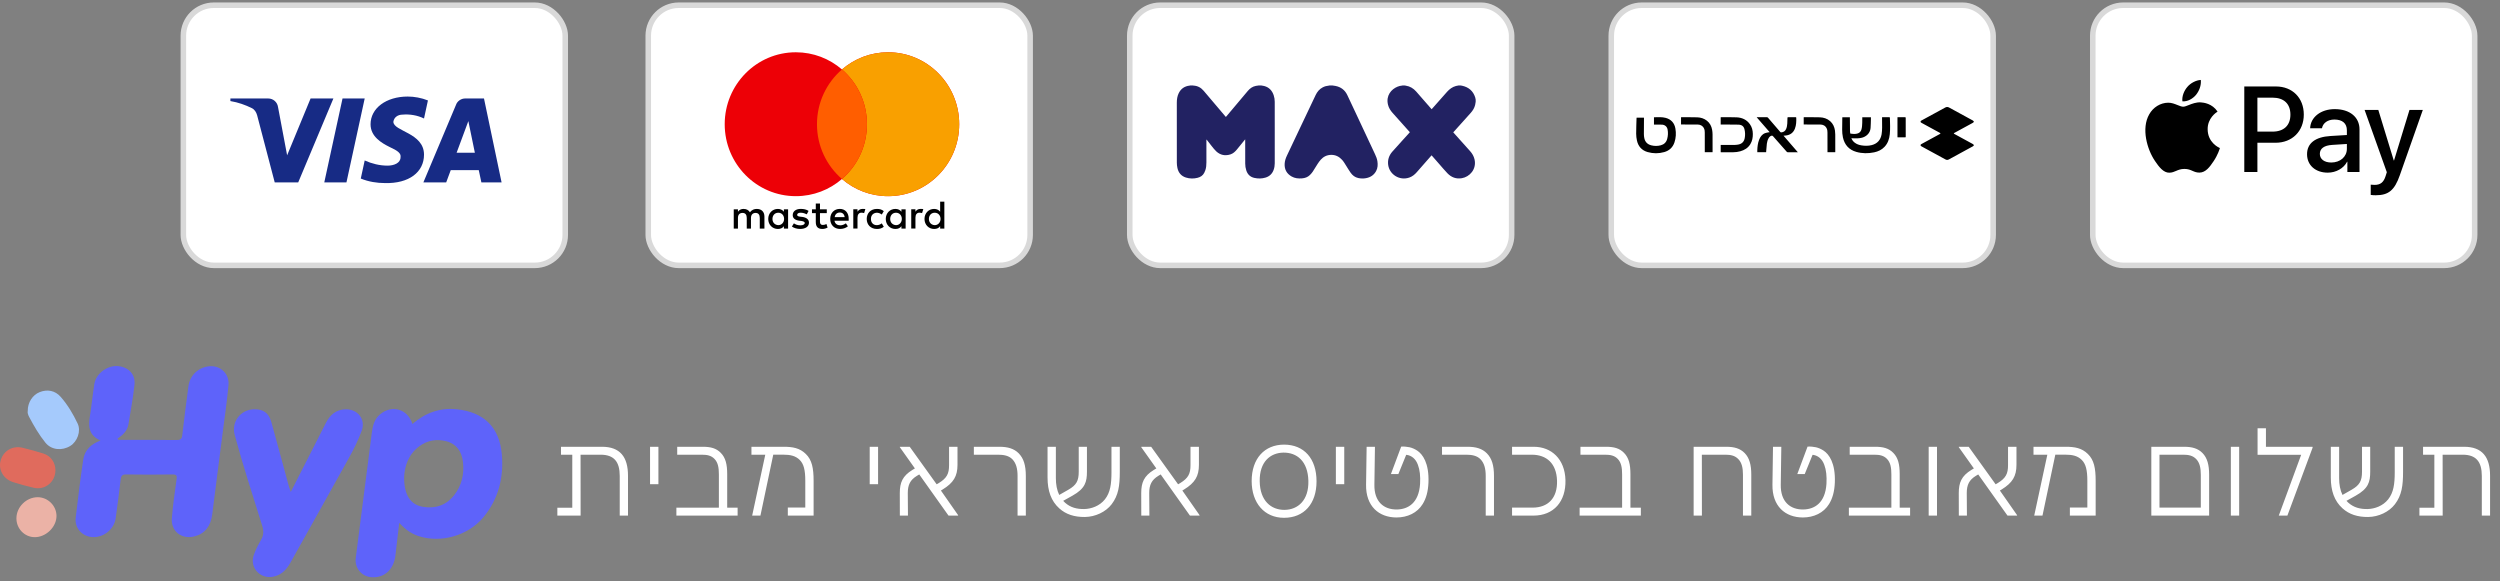 <svg xmlns="http://www.w3.org/2000/svg" width="443" height="103" viewBox="0 0 443 103" fill="none"><rect x="0" y="0" width="443" height="103" fill="#808080" stroke="none"/><rect x="32.49" y="0.927" width="67.67" height="46.094" rx="5.394" fill="white" stroke="#D9D9D9" stroke-width="0.981"></rect><path fill-rule="evenodd" clip-rule="evenodd" d="M52.841 32.326H48.682L45.563 20.428C45.415 19.881 45.101 19.397 44.638 19.169C43.485 18.596 42.213 18.14 40.826 17.91V17.451H47.526C48.45 17.451 49.144 18.14 49.26 18.939L50.878 27.521L55.035 17.451H59.078L52.841 32.326ZM61.39 32.326H57.462L60.696 17.451H64.624L61.39 32.326ZM69.705 21.572C69.821 20.771 70.514 20.313 71.323 20.313C72.595 20.198 73.98 20.428 75.135 20.999L75.829 17.797C74.673 17.338 73.402 17.108 72.248 17.108C68.436 17.108 65.662 19.169 65.662 22.028C65.662 24.203 67.627 25.346 69.014 26.034C70.514 26.72 71.092 27.178 70.977 27.864C70.977 28.893 69.821 29.351 68.667 29.351C67.28 29.351 65.893 29.008 64.624 28.435L63.93 31.64C65.317 32.211 66.818 32.441 68.205 32.441C72.479 32.554 75.135 30.495 75.135 27.406C75.135 23.515 69.705 23.287 69.705 21.572ZM88.882 32.326L85.763 17.451H82.413C81.72 17.451 81.026 17.91 80.795 18.596L75.02 32.326H79.064L79.871 30.152H84.838L85.301 32.326H88.882ZM82.991 21.458L84.145 27.064H80.911L82.991 21.458Z" fill="#172B85"></path><rect x="200.194" y="0.927" width="67.67" height="46.094" rx="5.394" fill="white" stroke="#D9D9D9" stroke-width="0.981"></rect><path d="M223.506 15.146C223.678 15.178 223.854 15.197 224.022 15.242C224.884 15.474 225.418 16.048 225.697 16.877C225.823 17.252 225.883 17.64 225.883 18.034C225.886 19.66 225.886 21.286 225.886 22.912C225.886 24.924 225.886 26.936 225.884 28.948C225.883 29.35 225.821 29.743 225.681 30.122C225.429 30.801 224.954 31.251 224.266 31.464C223.603 31.669 222.931 31.675 222.255 31.521C221.521 31.353 221.067 30.892 220.839 30.189C220.711 29.796 220.653 29.391 220.652 28.98C220.649 27.602 220.649 26.224 220.649 24.846C220.649 24.805 220.649 24.765 220.649 24.691C220.608 24.737 220.587 24.76 220.567 24.784C220.102 25.357 219.643 25.933 219.172 26.501C218.863 26.873 218.511 27.205 218.04 27.357C217.102 27.659 216.243 27.495 215.518 26.819C215.213 26.535 214.959 26.194 214.694 25.868C214.407 25.515 214.135 25.151 213.857 24.791C213.838 24.767 213.818 24.745 213.775 24.724C213.775 24.762 213.775 24.801 213.775 24.84C213.775 26.149 213.776 27.458 213.775 28.767C213.774 29.237 213.741 29.704 213.591 30.153C213.538 30.312 213.467 30.466 213.393 30.617C213.151 31.106 212.732 31.372 212.221 31.504C211.525 31.684 210.827 31.676 210.141 31.459C209.31 31.195 208.822 30.608 208.639 29.771C208.571 29.461 208.536 29.137 208.535 28.82C208.528 25.275 208.53 21.73 208.531 18.185C208.531 17.615 208.609 17.059 208.858 16.538C209.253 15.715 209.913 15.265 210.818 15.167C210.848 15.164 210.877 15.153 210.907 15.146C211.066 15.146 211.224 15.146 211.383 15.146C211.409 15.152 211.436 15.163 211.463 15.164C212.212 15.201 212.813 15.524 213.294 16.094C214.578 17.612 215.865 19.126 217.152 20.642C217.175 20.669 217.2 20.695 217.227 20.724C217.251 20.698 217.267 20.68 217.282 20.662C217.715 20.148 218.148 19.634 218.58 19.12C219.423 18.119 220.266 17.117 221.109 16.115C221.49 15.662 221.948 15.331 222.542 15.219C222.703 15.189 222.867 15.171 223.03 15.146C223.189 15.146 223.347 15.146 223.506 15.146ZM261.489 17.648C261.463 17.523 261.449 17.396 261.411 17.276C261.049 16.121 260.252 15.447 259.083 15.191C258.996 15.171 258.908 15.161 258.82 15.146C258.696 15.146 258.572 15.146 258.448 15.146C258.293 15.177 258.135 15.197 257.984 15.239C257.355 15.412 256.852 15.785 256.425 16.262C255.539 17.252 254.663 18.252 253.783 19.248C253.753 19.282 253.724 19.314 253.686 19.356C253.551 19.202 253.423 19.055 253.295 18.908C252.51 18.007 251.73 17.102 250.937 16.207C250.448 15.655 249.845 15.29 249.103 15.178C249.039 15.168 248.975 15.157 248.911 15.146C248.78 15.146 248.649 15.146 248.518 15.146C248.495 15.153 248.472 15.163 248.449 15.165C248.173 15.188 247.906 15.254 247.649 15.357C246.553 15.796 245.547 16.938 245.956 18.571C246.092 19.115 246.381 19.575 246.751 19.988C247.607 20.947 248.464 21.905 249.32 22.863C249.487 23.05 249.654 23.238 249.824 23.428C249.798 23.46 249.777 23.486 249.754 23.512C249.273 24.043 248.791 24.573 248.31 25.105C247.772 25.7 247.225 26.288 246.7 26.895C246.123 27.562 245.866 28.349 245.985 29.223C246.212 30.893 247.973 32.075 249.734 31.461C250.262 31.277 250.682 30.935 251.046 30.52C251.881 29.571 252.713 28.619 253.547 27.668C253.589 27.62 253.633 27.574 253.679 27.524C254.143 28.055 254.599 28.576 255.056 29.096C255.529 29.634 255.987 30.188 256.484 30.703C257.176 31.422 258.019 31.748 259.03 31.579C260.413 31.349 261.684 29.994 261.289 28.247C261.161 27.68 260.877 27.201 260.495 26.774C259.529 25.696 258.563 24.619 257.597 23.541C257.572 23.514 257.548 23.485 257.519 23.451C257.714 23.233 257.905 23.021 258.095 22.809C258.936 21.873 259.777 20.939 260.616 20.001C260.981 19.593 261.266 19.137 261.393 18.598C261.436 18.415 261.458 18.226 261.489 18.041V17.648L261.489 17.648ZM235.587 15.146C235.551 15.154 235.514 15.164 235.477 15.168C235.096 15.204 234.733 15.299 234.392 15.476C233.801 15.783 233.404 16.268 233.124 16.86C232.216 18.774 231.307 20.689 230.399 22.603C229.614 24.257 228.829 25.91 228.048 27.565C227.828 28.031 227.661 28.513 227.638 29.036C227.594 30.036 228.013 30.78 228.875 31.273C229.445 31.599 230.072 31.66 230.716 31.607C231.248 31.564 231.729 31.392 232.114 31.014C232.299 30.832 232.475 30.632 232.619 30.416C232.92 29.964 233.19 29.49 233.486 29.035C233.653 28.779 233.831 28.526 234.034 28.299C234.515 27.762 235.119 27.463 235.849 27.443C236.635 27.422 237.271 27.739 237.797 28.306C238.099 28.632 238.318 29.015 238.551 29.389C238.804 29.795 239.051 30.206 239.325 30.597C239.66 31.077 240.101 31.426 240.69 31.55C241.132 31.643 241.58 31.654 242.025 31.576C242.827 31.435 243.455 31.037 243.849 30.309C244.144 29.762 244.163 29.176 244.077 28.579C244.011 28.121 243.832 27.7 243.637 27.285C242.493 24.842 241.349 22.4 240.204 19.958C239.714 18.912 239.232 17.861 238.729 16.82C238.308 15.947 237.606 15.42 236.654 15.229C236.479 15.194 236.301 15.174 236.125 15.147C235.946 15.147 235.766 15.147 235.587 15.147L235.587 15.146Z" fill="#222262"></path><rect x="285.517" y="0.927" width="67.67" height="46.094" rx="5.394" fill="white" stroke="#D9D9D9" stroke-width="0.981"></rect><path d="M349.754 25.798C349.696 25.845 349.643 25.901 349.579 25.937C348.165 26.71 346.749 27.48 345.334 28.254C345.131 28.365 344.943 28.364 344.741 28.254C343.327 27.479 341.911 26.709 340.495 25.938C340.407 25.89 340.327 25.842 340.327 25.725C340.328 25.607 340.411 25.561 340.498 25.514C341.582 24.925 342.667 24.335 343.749 23.743C343.792 23.72 343.827 23.68 343.865 23.647C343.826 23.611 343.792 23.566 343.747 23.541C342.664 22.949 341.58 22.359 340.496 21.77C340.408 21.722 340.328 21.674 340.327 21.557C340.327 21.44 340.408 21.392 340.496 21.344C341.891 20.586 343.288 19.83 344.678 19.064C344.932 18.924 345.146 18.924 345.4 19.064C346.787 19.829 348.181 20.582 349.571 21.342C349.641 21.38 349.694 21.451 349.754 21.506V21.627C349.69 21.678 349.632 21.74 349.561 21.779C348.779 22.208 347.996 22.633 347.213 23.059C346.903 23.228 346.592 23.396 346.283 23.567C346.177 23.625 346.178 23.659 346.284 23.72C346.304 23.732 346.326 23.742 346.347 23.754C347.423 24.34 348.498 24.925 349.572 25.514C349.642 25.552 349.694 25.623 349.754 25.678L349.754 25.798ZM326.454 20.912C326.445 21.595 326.429 22.278 326.431 22.961C326.432 23.427 326.464 23.891 326.565 24.349C326.859 25.669 327.637 26.546 328.949 26.918C329.991 27.213 331.048 27.213 332.104 26.993C332.802 26.847 333.431 26.553 333.931 26.026C334.528 25.397 334.787 24.62 334.871 23.779C334.967 22.813 334.915 21.844 334.891 20.876C334.888 20.794 334.86 20.766 334.777 20.767C334.386 20.771 333.995 20.768 333.605 20.769C333.573 20.769 333.542 20.775 333.501 20.779C333.501 20.832 333.501 20.88 333.501 20.927C333.506 21.489 333.522 22.052 333.511 22.614C333.502 23.011 333.489 23.412 333.419 23.802C333.24 24.805 332.66 25.465 331.654 25.716C331.056 25.866 330.45 25.858 329.844 25.76C329.406 25.688 328.995 25.544 328.641 25.267C328.383 25.065 328.191 24.814 328.06 24.494C328.166 24.498 328.257 24.502 328.348 24.506C328.884 24.532 329.417 24.537 329.943 24.402C330.631 24.225 331.389 23.66 331.466 22.69C331.508 22.158 331.509 21.623 331.526 21.09C331.53 20.987 331.527 20.885 331.527 20.778H329.997C329.997 20.83 329.997 20.873 329.997 20.916C329.995 21.197 329.999 21.479 329.989 21.76C329.974 22.153 329.959 22.546 329.853 22.93C329.742 23.332 329.485 23.578 329.083 23.677C328.699 23.772 328.315 23.741 327.932 23.682C327.902 23.677 327.862 23.631 327.857 23.599C327.837 23.485 327.822 23.368 327.82 23.252C327.811 22.477 327.805 21.701 327.798 20.926C327.797 20.879 327.798 20.832 327.798 20.777H326.466C326.462 20.825 326.455 20.869 326.454 20.912ZM289.993 20.967C289.969 21.875 289.929 22.782 289.93 23.69C289.931 24.096 289.98 24.51 290.067 24.907C290.296 25.946 290.927 26.647 291.957 26.945C292.933 27.226 293.923 27.226 294.901 26.949C295.798 26.694 296.418 26.122 296.714 25.232C296.981 24.432 297.026 23.606 296.882 22.78C296.711 21.8 296.136 21.154 295.164 20.889C294.485 20.704 293.789 20.776 293.098 20.778C293.095 20.778 293.091 20.782 293.083 20.787V22.074C293.142 22.074 293.189 22.074 293.237 22.074C293.656 22.077 294.075 22.067 294.493 22.087C295.018 22.111 295.401 22.434 295.498 22.95C295.602 23.509 295.573 24.072 295.425 24.622C295.266 25.216 294.873 25.591 294.281 25.748C293.726 25.895 293.165 25.894 292.609 25.753C291.938 25.584 291.515 25.16 291.372 24.482C291.321 24.244 291.296 23.996 291.296 23.753C291.294 22.832 291.306 21.912 291.313 20.992C291.314 20.946 291.313 20.9 291.313 20.847H290.009C290.002 20.896 289.994 20.931 289.993 20.967ZM316.44 24.013C317.221 23.924 317.773 23.53 318.06 22.79C318.302 22.166 318.317 21.512 318.296 20.855C318.293 20.773 318.248 20.768 318.185 20.768C317.742 20.769 317.299 20.771 316.856 20.767C316.765 20.766 316.741 20.795 316.739 20.883C316.734 21.217 316.727 21.55 316.706 21.883C316.685 22.224 316.634 22.562 316.489 22.878C316.324 23.235 316.042 23.423 315.652 23.458C315.567 23.466 315.511 23.442 315.455 23.377C314.735 22.537 314.011 21.701 313.291 20.862C313.233 20.795 313.173 20.766 313.084 20.767C312.529 20.77 311.973 20.768 311.417 20.769C311.38 20.769 311.343 20.773 311.282 20.777C312.058 21.669 312.818 22.54 313.591 23.428C313.528 23.432 313.489 23.429 313.452 23.437C313.221 23.487 312.979 23.511 312.763 23.597C312.217 23.813 311.909 24.259 311.708 24.787C311.483 25.377 311.415 25.994 311.393 26.619C311.389 26.738 311.393 26.856 311.393 26.972H312.964C312.964 26.921 312.961 26.877 312.965 26.834C313.003 26.379 313.03 25.921 313.086 25.468C313.128 25.125 313.224 24.791 313.399 24.487C313.513 24.287 313.661 24.122 313.892 24.051C314.006 24.016 314.089 24.032 314.176 24.131C314.981 25.051 315.793 25.965 316.601 26.883C316.661 26.952 316.722 26.983 316.816 26.982C317.352 26.978 317.887 26.98 318.423 26.98C318.463 26.98 318.504 26.98 318.577 26.98C317.721 25.988 316.888 25.025 316.043 24.046C316.193 24.034 316.317 24.027 316.44 24.013ZM305.022 26.98C305.726 26.98 306.431 26.983 307.135 26.978C307.555 26.976 307.97 26.922 308.375 26.809C309.122 26.602 309.748 26.221 310.16 25.545C310.5 24.989 310.608 24.374 310.602 23.733C310.596 23.112 310.45 22.53 310.089 22.017C309.518 21.205 308.695 20.836 307.736 20.791C306.82 20.749 305.901 20.773 304.983 20.77C304.956 20.77 304.93 20.779 304.906 20.783V22.062C305.068 22.062 305.22 22.061 305.373 22.062C306.258 22.069 307.144 22.064 308.029 22.087C308.66 22.104 309.002 22.378 309.133 22.95C309.249 23.456 309.262 23.971 309.163 24.482C309.042 25.107 308.664 25.493 308.032 25.612C307.839 25.648 307.642 25.675 307.446 25.677C306.645 25.684 305.844 25.679 305.043 25.679C305 25.679 304.958 25.679 304.908 25.679V26.973C304.951 26.976 304.986 26.98 305.022 26.98ZM298.031 22.061C298.953 22.061 299.875 22.053 300.796 22.064C301.296 22.071 301.704 22.266 301.939 22.734C302.06 22.973 302.086 23.233 302.086 23.496C302.087 24.609 302.087 25.722 302.088 26.835C302.088 26.881 302.088 26.927 302.088 26.973H303.463C303.465 26.927 303.469 26.888 303.469 26.849C303.469 25.837 303.473 24.824 303.464 23.812C303.462 23.54 303.438 23.265 303.389 22.998C303.273 22.358 302.99 21.805 302.47 21.393C301.966 20.993 301.375 20.809 300.745 20.79C299.816 20.762 298.886 20.774 297.956 20.77C297.93 20.77 297.903 20.779 297.878 20.783V22.061C297.936 22.061 297.984 22.061 298.031 22.061ZM319.774 22.061C320.695 22.061 321.617 22.053 322.539 22.065C323.038 22.071 323.446 22.267 323.681 22.735C323.802 22.974 323.827 23.234 323.827 23.497C323.828 24.606 323.829 25.715 323.83 26.823C323.83 26.873 323.83 26.924 323.83 26.973H325.206C325.208 26.927 325.211 26.888 325.211 26.848C325.211 25.844 325.213 24.84 325.208 23.835C325.207 23.607 325.192 23.377 325.159 23.151C325.062 22.497 324.811 21.916 324.303 21.47C323.777 21.009 323.143 20.809 322.461 20.788C321.544 20.761 320.626 20.773 319.709 20.769C319.678 20.769 319.648 20.777 319.616 20.782V22.061C319.678 22.061 319.726 22.061 319.774 22.061ZM336.286 24.331C336.725 24.332 337.164 24.331 337.603 24.334C337.695 24.335 337.694 24.283 337.694 24.218C337.692 23.109 337.69 22 337.691 20.891C337.691 20.799 337.666 20.766 337.569 20.767C337.158 20.771 336.748 20.768 336.337 20.769C336.303 20.769 336.268 20.776 336.231 20.779V24.32C336.256 24.325 336.271 24.331 336.286 24.331Z" fill="black"></path><rect x="114.871" y="0.927" width="67.67" height="46.094" rx="5.394" fill="white" stroke="#D9D9D9" stroke-width="0.981"></rect><path fill-rule="evenodd" clip-rule="evenodd" d="M149.196 31.716C146.996 33.615 144.141 34.761 141.021 34.761C134.061 34.761 128.418 29.053 128.418 22.012C128.418 14.971 134.061 9.263 141.021 9.263C144.141 9.263 146.996 10.409 149.196 12.308C151.397 10.409 154.252 9.263 157.371 9.263C164.332 9.263 169.974 14.971 169.974 22.012C169.974 29.053 164.332 34.761 157.371 34.761C154.252 34.761 151.397 33.615 149.196 31.716Z" fill="#ED0006"></path><path fill-rule="evenodd" clip-rule="evenodd" d="M149.196 31.716C151.906 29.377 153.624 25.898 153.624 22.012C153.624 18.127 151.906 14.647 149.196 12.308C151.397 10.409 154.252 9.263 157.371 9.263C164.332 9.263 169.974 14.971 169.974 22.012C169.974 29.053 164.332 34.761 157.371 34.761C154.252 34.761 151.397 33.615 149.196 31.716Z" fill="#F9A000"></path><path fill-rule="evenodd" clip-rule="evenodd" d="M149.196 31.717C151.906 29.378 153.624 25.899 153.624 22.013C153.624 18.128 151.906 14.648 149.196 12.31C146.486 14.648 144.768 18.128 144.768 22.013C144.768 25.899 146.486 29.378 149.196 31.717Z" fill="#FF5E00"></path><path d="M135.456 40.503V38.371C135.456 37.555 134.959 37.021 134.106 37.021C133.679 37.021 133.216 37.161 132.897 37.625C132.648 37.236 132.292 37.021 131.758 37.021C131.402 37.021 131.046 37.128 130.764 37.518V37.091H130.019V40.503H130.764V38.619C130.764 38.014 131.083 37.729 131.58 37.729C132.077 37.729 132.325 38.048 132.325 38.619V40.503H133.071V38.619C133.071 38.014 133.427 37.729 133.887 37.729C134.383 37.729 134.632 38.048 134.632 38.619V40.503H135.456ZM146.512 37.091H145.302V36.06H144.557V37.091H143.882V37.766H144.557V39.331C144.557 40.114 144.876 40.573 145.729 40.573C146.048 40.573 146.404 40.466 146.652 40.325L146.437 39.683C146.222 39.824 145.973 39.861 145.795 39.861C145.439 39.861 145.298 39.646 145.298 39.294V37.766H146.507V37.091H146.512ZM152.839 37.017C152.412 37.017 152.126 37.232 151.948 37.513V37.087H151.203V40.499H151.948V38.578C151.948 38.01 152.197 37.687 152.661 37.687C152.801 37.687 152.979 37.725 153.124 37.758L153.34 37.045C153.191 37.017 152.979 37.017 152.839 37.017ZM143.278 37.373C142.922 37.124 142.425 37.017 141.891 37.017C141.038 37.017 140.47 37.443 140.47 38.118C140.47 38.685 140.897 39.008 141.642 39.112L141.998 39.149C142.387 39.219 142.603 39.327 142.603 39.505C142.603 39.754 142.317 39.932 141.82 39.932C141.323 39.932 140.93 39.754 140.681 39.575L140.325 40.143C140.715 40.428 141.249 40.569 141.783 40.569C142.777 40.569 143.348 40.105 143.348 39.468C143.348 38.863 142.884 38.544 142.176 38.437L141.82 38.4C141.501 38.362 141.253 38.292 141.253 38.081C141.253 37.832 141.501 37.691 141.895 37.691C142.321 37.691 142.748 37.87 142.963 37.977L143.278 37.373ZM163.108 37.017C162.681 37.017 162.395 37.232 162.217 37.513V37.087H161.472V40.499H162.217V38.578C162.217 38.01 162.466 37.687 162.93 37.687C163.07 37.687 163.248 37.725 163.393 37.758L163.609 37.054C163.464 37.017 163.253 37.017 163.108 37.017ZM153.584 38.797C153.584 39.828 154.296 40.573 155.398 40.573C155.894 40.573 156.251 40.466 156.607 40.184L156.251 39.58C155.965 39.795 155.683 39.898 155.36 39.898C154.756 39.898 154.329 39.472 154.329 38.797C154.329 38.122 154.756 37.729 155.36 37.696C155.679 37.696 155.965 37.803 156.251 38.014L156.607 37.41C156.251 37.124 155.894 37.021 155.398 37.021C154.296 37.017 153.584 37.766 153.584 38.797ZM160.478 38.797V37.091H159.733V37.518C159.485 37.199 159.128 37.021 158.665 37.021C157.704 37.021 156.959 37.766 156.959 38.797C156.959 39.828 157.704 40.573 158.665 40.573C159.162 40.573 159.518 40.395 159.733 40.077V40.503H160.478V38.797ZM157.741 38.797C157.741 38.193 158.13 37.696 158.772 37.696C159.377 37.696 159.803 38.159 159.803 38.797C159.803 39.402 159.377 39.898 158.772 39.898C158.135 39.861 157.741 39.398 157.741 38.797ZM148.822 37.017C147.828 37.017 147.116 37.729 147.116 38.793C147.116 39.857 147.828 40.569 148.859 40.569C149.356 40.569 149.853 40.428 150.247 40.105L149.89 39.571C149.605 39.787 149.249 39.928 148.897 39.928C148.433 39.928 147.973 39.712 147.866 39.112H150.387V38.826C150.42 37.729 149.779 37.017 148.822 37.017ZM148.822 37.658C149.286 37.658 149.605 37.944 149.675 38.474H147.899C147.969 38.014 148.288 37.658 148.822 37.658ZM167.339 38.797V35.741H166.594V37.518C166.346 37.199 165.99 37.021 165.526 37.021C164.565 37.021 163.82 37.766 163.82 38.797C163.82 39.828 164.565 40.573 165.526 40.573C166.023 40.573 166.379 40.395 166.594 40.077V40.503H167.339V38.797ZM164.602 38.797C164.602 38.193 164.992 37.696 165.633 37.696C166.238 37.696 166.665 38.159 166.665 38.797C166.665 39.402 166.238 39.898 165.633 39.898C164.992 39.861 164.602 39.398 164.602 38.797ZM139.65 38.797V37.091H138.905V37.518C138.657 37.199 138.301 37.021 137.837 37.021C136.876 37.021 136.131 37.766 136.131 38.797C136.131 39.828 136.876 40.573 137.837 40.573C138.334 40.573 138.69 40.395 138.905 40.077V40.503H139.65V38.797ZM136.88 38.797C136.88 38.193 137.269 37.696 137.911 37.696C138.516 37.696 138.942 38.159 138.942 38.797C138.942 39.402 138.516 39.898 137.911 39.898C137.269 39.861 136.88 39.398 136.88 38.797Z" fill="black"></path><rect x="370.84" y="0.927" width="67.67" height="46.094" rx="5.394" fill="white" stroke="#D9D9D9" stroke-width="0.981"></rect><path fill-rule="evenodd" clip-rule="evenodd" d="M386.72 17.956C387.642 18.034 388.564 17.49 389.14 16.8C389.707 16.09 390.081 15.137 389.985 14.165C389.169 14.204 388.161 14.709 387.584 15.419C387.056 16.032 386.605 17.023 386.72 17.956ZM397.688 30.477V15.322H403.306C406.206 15.322 408.233 17.344 408.233 20.299C408.233 23.254 406.168 25.296 403.229 25.296H400.012V30.477H397.688ZM389.976 18.14C389.163 18.093 388.422 18.388 387.824 18.626L387.824 18.626L387.824 18.626C387.438 18.779 387.112 18.908 386.864 18.908C386.586 18.908 386.246 18.772 385.864 18.618C385.365 18.417 384.793 18.188 384.194 18.199C382.821 18.218 381.544 19.006 380.842 20.26C379.402 22.768 380.468 26.481 381.86 28.523C382.542 29.534 383.359 30.642 384.434 30.603C384.908 30.585 385.248 30.439 385.6 30.288C386.006 30.113 386.427 29.933 387.085 29.933C387.72 29.933 388.123 30.109 388.51 30.278C388.877 30.439 389.231 30.593 389.755 30.584C390.869 30.564 391.57 29.573 392.252 28.562C392.988 27.477 393.311 26.418 393.36 26.257L393.366 26.238C393.365 26.237 393.356 26.233 393.339 26.226C393.093 26.111 391.213 25.24 391.195 22.904C391.177 20.943 392.687 19.949 392.924 19.793L392.924 19.793L392.924 19.793C392.939 19.783 392.948 19.777 392.953 19.774C391.992 18.335 390.494 18.179 389.976 18.14ZM412.477 30.594C413.937 30.594 415.291 29.845 415.906 28.659H415.954V30.477H418.105V22.933C418.105 20.746 416.376 19.336 413.716 19.336C411.248 19.336 409.423 20.765 409.356 22.729H411.45C411.623 21.796 412.477 21.183 413.649 21.183C415.07 21.183 415.867 21.854 415.867 23.089V23.925L412.967 24.1C410.268 24.265 408.809 25.383 408.809 27.328C408.809 29.291 410.317 30.594 412.477 30.594ZM413.101 28.797C411.863 28.797 411.075 28.194 411.075 27.27C411.075 26.317 411.834 25.763 413.284 25.676L415.867 25.511V26.366C415.867 27.785 414.676 28.797 413.101 28.797ZM425.241 31.07C424.309 33.724 423.243 34.599 420.977 34.599C420.804 34.599 420.228 34.58 420.093 34.541V32.723C420.237 32.742 420.593 32.762 420.775 32.762C421.803 32.762 422.379 32.324 422.734 31.187L422.945 30.516L419.008 19.482H421.438L424.175 28.436H424.223L426.96 19.482H429.322L425.241 31.07ZM400.011 17.305H402.691C404.708 17.305 405.86 18.394 405.86 20.309C405.86 22.225 404.708 23.323 402.681 23.323H400.011V17.305Z" fill="black"></path><path d="M106.663 79.168C109.856 79.168 111.282 80.936 111.282 84.305V91.365H109.817V84.334C109.817 81.805 108.792 80.574 106.429 80.574H102.874L102.884 91.365H98.763V89.969H101.409V80.574H99.407V79.168H106.663ZM115.188 85.799V79.168H116.672V85.799H115.188ZM128.859 89.959H130.705V91.365H119.855V89.959H127.385V84.08C127.385 82.879 127.238 81.971 126.604 81.316C126.008 80.701 125.275 80.574 124.348 80.574H120.002V79.168H124.543C125.93 79.168 126.936 79.432 127.727 80.252C128.566 81.102 128.859 82.264 128.859 84.012V89.959ZM142.785 80.438C143.879 81.492 144.171 82.957 144.171 85.193V91.365H139.601V89.93H142.697V85.193C142.697 83.289 142.423 82.205 141.701 81.492C140.978 80.779 140.07 80.564 138.752 80.564H137.023L134.748 91.365H133.283L135.607 80.574H133.156V79.168H138.849C140.461 79.168 141.711 79.383 142.785 80.438ZM154.112 85.799V79.168H155.596V85.799H154.112ZM166.729 86.922L169.786 91.297L169.766 91.365H168.077L162.891 84.07L162.481 84.314C161.28 85.047 160.86 85.926 160.86 87.361L160.889 91.365H159.454L159.444 87.371C159.444 85.516 159.922 84.344 161.68 83.269L162.12 83.006L159.444 79.236L159.454 79.168H161.202L165.977 85.818L166.377 85.584C167.764 84.725 168.184 83.963 168.174 82.4V79.168H169.668V82.371C169.668 84.393 168.955 85.555 167.051 86.727L166.729 86.922ZM180.312 91.365V84.334C180.312 83.055 180.059 82.078 179.395 81.385C178.77 80.74 177.861 80.574 176.875 80.574H172.568V79.168H177.1C178.555 79.168 179.688 79.481 180.527 80.34C181.396 81.238 181.777 82.449 181.777 84.363V91.365H180.312ZM196.953 79.168H198.427V83.602C198.427 86.072 198.193 87.762 196.992 89.344C195.947 90.721 194.082 91.59 192.246 91.609C190.4 91.629 188.896 91.16 187.705 90.086C186.25 88.777 185.625 86.961 185.625 84.617V79.168H187.099V84.715C187.099 85.857 187.285 86.863 187.695 87.703L189.306 86.785C190.732 85.965 191.152 85.223 191.152 83.582V79.168H192.607V83.562C192.607 85.408 192.295 86.57 190.029 87.84L188.398 88.748C188.496 88.865 188.613 88.973 188.73 89.08C189.697 89.939 190.82 90.223 192.129 90.203C193.388 90.174 194.853 89.666 195.791 88.484C196.748 87.273 196.953 85.769 196.953 83.68V79.168ZM209.511 86.922L212.568 91.297L212.548 91.365H210.859L205.673 84.07L205.263 84.314C204.062 85.047 203.642 85.926 203.642 87.361L203.671 91.365H202.236L202.226 87.371C202.226 85.516 202.704 84.344 204.462 83.269L204.902 83.006L202.226 79.236L202.236 79.168H203.984L208.759 85.818L209.159 85.584C210.546 84.725 210.966 83.963 210.956 82.4V79.168H212.45V82.371C212.45 84.393 211.737 85.555 209.833 86.727L209.511 86.922ZM227.528 91.756C224.071 91.756 221.795 89.148 221.795 85.242C221.795 81.238 224.08 78.797 227.528 78.787C231.073 78.787 233.289 81.258 233.289 85.281C233.299 89.266 231.073 91.756 227.528 91.756ZM227.625 90.35C230.008 90.32 231.932 88.641 231.844 85.203C231.756 81.707 229.803 80.174 227.411 80.203C225.106 80.242 223.162 81.824 223.221 85.291C223.27 88.738 225.233 90.369 227.625 90.35ZM236.717 85.799V79.168H238.201V85.799H236.717ZM251.121 79.842C252.078 80.467 253.259 82.039 253.123 85.525C253.054 87.127 252.703 88.338 252.107 89.305C251.14 90.887 249.412 91.697 247.449 91.697C244.324 91.688 242.009 89.686 242.068 85.897L242.166 79.168H243.64L243.543 85.897C243.494 88.894 245.203 90.32 247.546 90.281C249.509 90.242 251.414 89.148 251.638 85.74C251.716 84.373 251.589 83.25 251.257 82.381C250.867 81.277 250.115 80.75 249.343 80.613C249.295 80.603 249.236 80.594 249.177 80.594L247.791 84.002H246.472L248.289 79.139C248.777 79.1 249.363 79.168 249.783 79.256C250.212 79.353 250.691 79.559 251.121 79.842ZM263.269 91.365V84.334C263.269 83.055 263.015 82.078 262.351 81.385C261.726 80.74 260.818 80.574 259.831 80.574H255.525V79.168H260.056C261.511 79.168 262.644 79.481 263.484 80.34C264.353 81.238 264.734 82.449 264.734 84.363V91.365H263.269ZM267.936 91.365V89.949H271.598C274.255 89.949 276.012 88.309 275.905 85.144C275.798 82.127 274.059 80.574 271.432 80.574H267.936V79.168H271.774C274.909 79.168 277.292 81.326 277.399 85.066C277.497 88.865 275.319 91.365 271.735 91.365H267.936ZM288.912 89.959H290.758V91.365H279.909V89.959H287.438V84.08C287.438 82.879 287.291 81.971 286.657 81.316C286.061 80.701 285.329 80.574 284.401 80.574H280.055V79.168H284.596C285.983 79.168 286.989 79.432 287.78 80.252C288.62 81.102 288.912 82.264 288.912 84.012V89.959ZM309.156 80.281C309.996 81.141 310.328 82.361 310.328 84.119V91.365H308.853V84.129C308.853 82.928 308.658 81.99 308.023 81.346C307.427 80.731 306.685 80.574 305.757 80.574H301.568L301.578 91.365H300.113V79.168H305.914C307.291 79.168 308.355 79.461 309.156 80.281ZM323.13 79.842C324.087 80.467 325.269 82.039 325.132 85.525C325.064 87.127 324.712 88.338 324.116 89.305C323.15 90.887 321.421 91.697 319.458 91.697C316.333 91.688 314.019 89.686 314.077 85.897L314.175 79.168H315.65L315.552 85.897C315.503 88.894 317.212 90.32 319.556 90.281C321.519 90.242 323.423 89.148 323.648 85.74C323.726 84.373 323.599 83.25 323.267 82.381C322.876 81.277 322.124 80.75 321.353 80.613C321.304 80.603 321.245 80.594 321.187 80.594L319.8 84.002H318.482L320.298 79.139C320.786 79.1 321.372 79.168 321.792 79.256C322.222 79.353 322.7 79.559 323.13 79.842ZM336.626 89.959H338.471V91.365H327.622V89.959H335.151V84.08C335.151 82.879 335.005 81.971 334.37 81.316C333.774 80.701 333.042 80.574 332.114 80.574H327.768V79.168H332.309C333.696 79.168 334.702 79.432 335.493 80.252C336.333 81.102 336.626 82.264 336.626 84.012V89.959ZM341.762 91.365V79.168H343.237V91.365H341.762ZM354.379 86.922L357.436 91.297L357.416 91.365H355.727L350.541 84.07L350.131 84.314C348.93 85.047 348.51 85.926 348.51 87.361L348.539 91.365H347.104L347.094 87.371C347.094 85.516 347.572 84.344 349.33 83.269L349.77 83.006L347.094 79.236L347.104 79.168H348.852L353.627 85.818L354.027 85.584C355.414 84.725 355.834 83.963 355.824 82.4V79.168H357.318V82.371C357.318 84.393 356.605 85.555 354.701 86.727L354.379 86.922ZM369.964 80.438C371.058 81.492 371.351 82.957 371.351 85.193V91.365H366.781V89.93H369.877V85.193C369.877 83.289 369.603 82.205 368.88 81.492C368.158 80.779 367.25 80.564 365.931 80.564H364.203L361.927 91.365H360.463L362.787 80.574H360.336V79.168H366.029C367.64 79.168 368.89 79.383 369.964 80.438ZM391.458 91.356L391.468 91.365H381.214V79.168H387.044C388.43 79.168 389.485 79.461 390.286 80.281C391.126 81.141 391.458 82.361 391.458 84.119V91.356ZM382.659 89.949H389.983V84.129C389.983 82.928 389.788 81.99 389.163 81.346C388.567 80.731 387.825 80.574 386.888 80.574H382.659V89.949ZM395.305 91.365V79.168H396.78V91.365H395.305ZM409.787 79.168L409.797 79.314L405.324 91.365H403.801L407.766 80.594H400.041V75.887H401.525V79.168H409.787ZM424.347 79.168H425.822V83.602C425.822 86.072 425.588 87.762 424.386 89.344C423.341 90.721 421.476 91.59 419.64 91.609C417.795 91.629 416.291 91.16 415.099 90.086C413.644 88.777 413.019 86.961 413.019 84.617V79.168H414.494V84.715C414.494 85.857 414.679 86.863 415.089 87.703L416.701 86.785C418.127 85.965 418.547 85.223 418.547 83.582V79.168H420.002V83.562C420.002 85.408 419.689 86.57 417.423 87.84L415.793 88.748C415.89 88.865 416.007 88.973 416.125 89.08C417.091 89.939 418.214 90.223 419.523 90.203C420.783 90.174 422.248 89.666 423.185 88.484C424.142 87.273 424.347 85.769 424.347 83.68V79.168ZM436.622 79.168C439.816 79.168 441.241 80.936 441.241 84.305V91.365H439.777V84.334C439.777 81.805 438.751 80.574 436.388 80.574H432.833L432.843 91.365H428.722V89.969H431.368V80.574H429.366V79.168H436.622Z" fill="white"></path><g clip-path="url(#clip0_1655_156)"><path d="M6.694 88.106C8.486 88.111 10.005 89.623 10.011 91.411C10.021 93.382 8.15 95.204 6.134 95.186C4.332 95.17 2.888 93.659 2.91 91.814C2.934 89.817 4.682 88.102 6.694 88.106Z" fill="#EBB2A6"></path><path d="M17.798 78.056C15.874 77.209 15.606 75.75 15.894 73.991C16.217 72.026 16.4 70.042 16.71 68.075C17.013 66.147 19.091 64.651 21.031 64.887C22.862 65.11 24.032 66.388 23.829 68.216C23.566 70.557 23.143 72.88 22.757 75.206C22.563 76.374 21.729 77.11 20.806 77.75C20.978 78.051 21.23 77.935 21.421 77.938C24.719 77.953 28.019 77.942 31.317 77.971C31.95 77.975 32.215 77.819 32.294 77.13C32.619 74.236 33.014 71.351 33.388 68.461C33.645 66.481 35.192 65.034 37.186 64.896C39.081 64.764 40.662 66.247 40.49 68.2C40.256 70.88 39.859 73.545 39.52 76.214C38.887 81.189 38.225 86.159 37.611 91.135C37.353 93.229 36.3 94.591 34.432 95.053C32.153 95.617 30.256 94.126 30.45 91.806C30.639 89.53 30.96 87.262 31.281 84.999C31.373 84.359 31.357 84.06 30.574 84.072C27.832 84.112 25.089 84.114 22.347 84.072C21.575 84.06 21.444 84.41 21.37 85.055C21.109 87.325 20.815 89.592 20.494 91.856C20.229 93.715 18.503 95.167 16.616 95.178C14.672 95.189 13.189 93.659 13.412 91.746C13.813 88.304 14.242 84.863 14.75 81.436C14.998 79.77 16.106 78.696 17.802 78.058L17.798 78.056Z" fill="#5E63FA"></path><path d="M51.518 87.181C53.67 82.954 55.699 78.983 57.715 75.003C58.45 73.549 59.514 72.57 61.229 72.525C63.365 72.47 64.832 74.294 64.105 76.3C63.505 77.955 62.707 79.556 61.853 81.101C58.424 87.304 54.93 93.472 51.483 99.666C50.785 100.919 49.904 101.882 48.434 102.185C46.113 102.667 44.189 100.582 44.967 98.359C45.295 97.425 45.757 96.526 46.256 95.67C46.742 94.834 46.744 94.062 46.461 93.153C44.798 87.804 43.043 82.481 41.587 77.07C40.969 74.771 42.579 72.624 44.943 72.523C46.586 72.454 47.625 73.156 48.071 74.753C49.13 78.552 50.147 82.361 51.186 86.167C51.253 86.412 51.346 86.653 51.523 87.179L51.518 87.181Z" fill="#5E63FA"></path><path d="M4.917 72.808C4.901 71.323 5.769 69.992 7.013 69.49C8.368 68.944 9.76 69.187 10.752 70.32C11.992 71.736 12.957 73.361 13.758 75.051C14.398 76.403 13.7 78.247 12.458 79.016C10.997 79.919 9.115 79.758 8.05 78.445C6.919 77.049 6.012 75.48 5.169 73.888C4.988 73.544 4.839 73.138 4.917 72.811V72.808Z" fill="#A5CAFC"></path><path d="M9.82 83.383C9.804 85.414 7.96 86.899 5.978 86.435C4.756 86.15 3.543 85.813 2.344 85.441C0.587 84.895 -0.357 83.202 0.127 81.552C0.627 79.849 2.266 78.91 4.04 79.354C5.26 79.657 6.478 79.976 7.673 80.359C9.037 80.799 9.833 81.976 9.824 83.385L9.82 83.383Z" fill="#E06B5D"></path><path d="M88.924 80.484C88.499 75.699 85.749 73.028 80.942 72.522C77.996 72.212 75.394 73.131 73.078 75.128C72.255 72.442 69.394 71.654 67.316 73.449C66.31 74.317 66.041 75.474 65.882 76.705C64.941 84.094 63.996 91.484 63.039 98.871C62.816 100.588 64.005 102.108 65.742 102.273C68.065 102.494 69.789 100.942 70.074 98.387C70.279 96.538 70.502 94.692 70.741 92.643C71.798 93.807 72.861 94.563 74.159 94.991C78.124 96.295 82.953 94.917 85.649 91.669C88.349 88.413 89.288 84.589 88.924 80.487V80.484ZM80.476 87.746C79.076 89.535 77.158 90.172 74.953 89.811C72.741 89.448 71.575 87.713 71.613 84.5C71.704 82.683 72.311 80.531 74.34 79.05C75.767 78.009 77.39 77.755 79.085 78.19C80.928 78.665 81.814 80.038 82.03 81.809C82.293 83.965 81.841 86.005 80.478 87.746H80.476Z" fill="#5E63FA"></path></g><defs><clipPath id="clip0_1655_156"><rect width="89" height="37.433" fill="white" transform="translate(0 64.865)"></rect></clipPath></defs></svg>